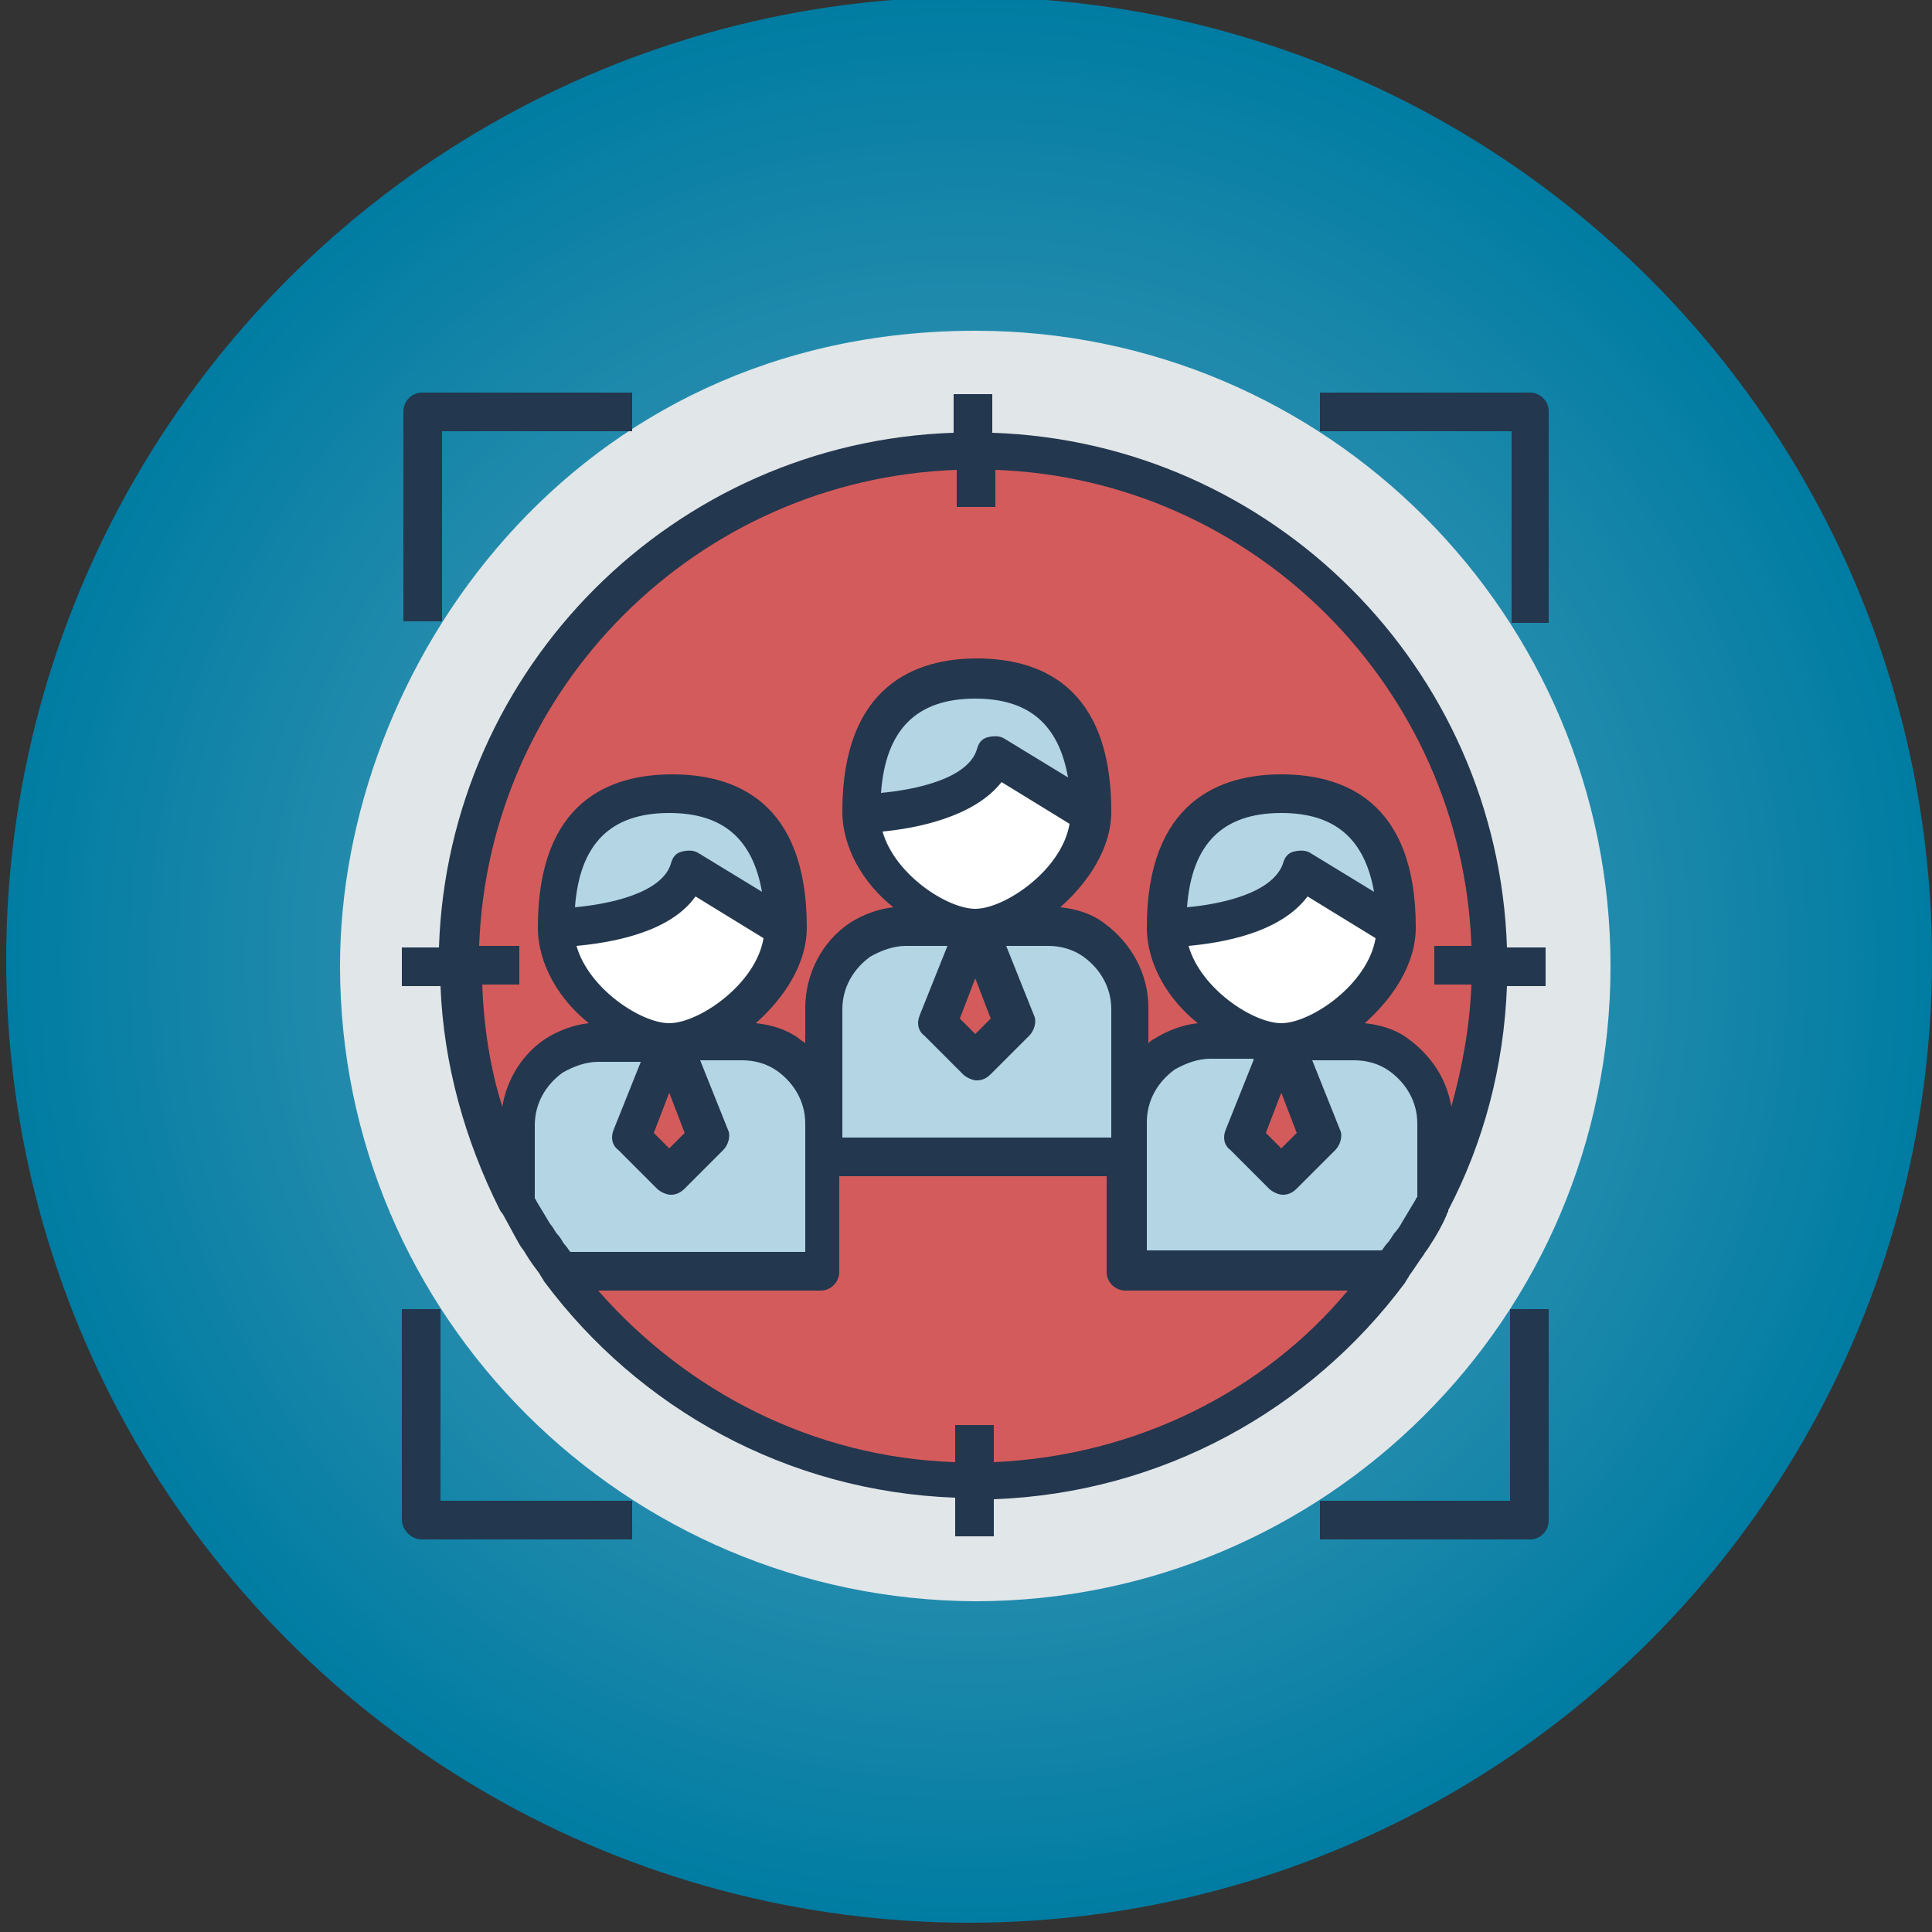 <?xml version="1.0" encoding="utf-8"?>
<!-- Generator: Adobe Illustrator 19.0.0, SVG Export Plug-In . SVG Version: 6.00 Build 0)  -->
<svg version="1.1" id="Capa_1" xmlns="http://www.w3.org/2000/svg" xmlns:xlink="http://www.w3.org/1999/xlink" x="0px" y="0px"
	 viewBox="0 0 125 125" style="enable-background:new 0 0 125 125;" xml:space="preserve">
<rect x="0" y="0" width="125" height="125" fill="#333333" stroke="none"/>
<style type="text/css">
	.st0{fill:url(#XMLID_3_);}
	.st1{fill:#E1E6E9;}
	.st2{fill:#D45B5B;}
	.st3{fill:#B3D5E4;}
	.st4{fill:#FFFFFF;}
	.st5{fill:#23374E;}
</style>
<g id="XMLID_1_">
	<radialGradient id="XMLID_3_" cx="62.65" cy="62.1" r="62.35" gradientUnits="userSpaceOnUse">
		<stop  offset="0" style="stop-color:#61A6BF"/>
		<stop  offset="1" style="stop-color:#007CA2"/>
	</radialGradient>
	<circle id="XMLID_351_" class="st0" cx="62.7" cy="62.1" r="62.3"/>
	<path id="XMLID_353_" class="st1" d="M104.2,62.5c0,22.8-18.5,41.1-41.1,41.1C40.5,103.5,22,85.2,22,62.5
		C22,43.3,37,21.4,63.1,21.4C85.9,21.4,104.2,39.9,104.2,62.5z"/>
	<g id="XMLID_216_">
		<path id="XMLID_384_" class="st2" d="M63.1,29.1v3.7V29.1c-18.4,0-33.4,14.9-33.4,33.4h3.7h-3.7c0,18.4,14.9,33.4,33.4,33.4v-3.7
			v3.7c18.4,0,33.4-14.9,33.4-33.4h-3.7h3.7C96.5,44,81.5,29.1,63.1,29.1z M90.3,60c0,4.1-4.8,7.4-7.4,7.4h4.6c1,0,2.1,0.3,3,0.9
			c1.5,1,2.4,2.6,2.4,4.4v5C92,79.3,91,80.8,90,82.2H73v-7.4H53.2v7.4h-17c-1-1.4-2-2.9-2.8-4.5v-5c0-1.8,0.9-3.4,2.4-4.4
			c0.9-0.6,1.9-0.9,3-0.9h4.6c-2.6,0-7.4-3.3-7.4-7.4s1.2-8.7,7.4-8.7s7.4,4.6,7.4,8.7s-4.8,7.4-7.4,7.4h4.6c1,0,2.1,0.3,3,0.9
			c1.5,1,2.4,2.6,2.4,4.4v-7.4c0-1.8,0.9-3.4,2.4-4.4c0.9-0.6,1.9-0.9,3-0.9h4.6c-2.6,0-7.4-3.3-7.4-7.4s1.2-8.7,7.4-8.7
			c6.2,0,7.4,4.6,7.4,8.7S65.7,60,63.1,60h4.6c1,0,2.1,0.3,3,0.9c1.5,1,2.4,2.6,2.4,4.4v7.4c0-1.8,0.9-3.4,2.4-4.4
			c0.9-0.6,1.9-0.9,3-0.9h4.6c-2.6,0-7.4-3.3-7.4-7.4s1.2-8.7,7.4-8.7C89.1,51.3,90.3,55.9,90.3,60z"/>
		<g id="XMLID_381_">
			<path id="XMLID_345_" class="st3" d="M50.9,68.3c-0.9-0.6-1.9-0.9-3-0.9h-4.6l2.5,6.2l-2.5,2.5l-2.5-2.5l2.5-6.2h-4.6
				c-1,0-2.1,0.3-3,0.9c-1.5,1-2.4,2.6-2.4,4.4v5c0.8,1.6,1.7,3.1,2.8,4.5h17v-7.4v-2.1C53.2,71,52.3,69.3,50.9,68.3z"/>
			<path id="XMLID_344_" class="st3" d="M44.6,56.3l6.2,3.7c0-4.1-1.2-8.7-7.4-8.7s-7.4,4.6-7.4,8.7C35.9,60,43.3,60,44.6,56.3z"/>
		</g>
		<path id="XMLID_343_" class="st4" d="M50.8,60l-6.2-3.7C43.3,60,35.9,60,35.9,60c0,4.1,4.8,7.4,7.4,7.4C46,67.4,50.8,64.1,50.8,60
			z"/>
		<polygon id="XMLID_342_" class="st2" points="43.3,76.1 45.8,73.6 43.3,67.4 40.9,73.6 		"/>
		<path id="XMLID_341_" class="st3" d="M73,65.3c0-1.8-0.9-3.4-2.4-4.4c-0.9-0.6-1.9-0.9-3-0.9h-4.6l2.5,6.2l-2.5,2.5l-2.5-2.5
			l2.5-6.2h-4.6c-1,0-2.1,0.3-3,0.9c-1.5,1-2.4,2.6-2.4,4.4v7.4v2.1H73v-2.1V65.3z"/>
		<path id="XMLID_340_" class="st4" d="M70.5,52.6l-6.2-3.7c-1.2,3.7-8.7,3.7-8.7,3.7c0,4.1,4.8,7.4,7.4,7.4
			C65.7,60,70.5,56.7,70.5,52.6z"/>
		<path id="XMLID_339_" class="st3" d="M64.3,48.9l6.2,3.7c0-4.1-1.2-8.7-7.4-8.7c-6.2,0-7.4,4.6-7.4,8.7
			C55.7,52.6,63.1,52.6,64.3,48.9z"/>
		<polygon id="XMLID_338_" class="st2" points="63.1,68.6 65.6,66.2 63.1,60 60.6,66.2 		"/>
		<g id="XMLID_372_">
			<path id="XMLID_337_" class="st3" d="M75.4,68.3c-1.5,1-2.4,2.6-2.4,4.4v2.1v7.4h17c1-1.4,2-2.9,2.8-4.5v-5
				c0-1.8-0.9-3.4-2.4-4.4c-0.9-0.6-1.9-0.9-3-0.9h-4.6l2.5,6.2l-2.5,2.5l-2.5-2.5l2.5-6.2h-4.6C77.3,67.4,76.2,67.7,75.4,68.3z"/>
			<path id="XMLID_336_" class="st3" d="M75.5,60c0,0,7.4,0,8.7-3.7l6.2,3.7c0-4.1-1.2-8.7-7.4-8.7C76.7,51.3,75.5,55.9,75.5,60z"/>
		</g>
		<path id="XMLID_335_" class="st4" d="M75.5,60c0,4.1,4.8,7.4,7.4,7.4c2.6,0,7.4-3.3,7.4-7.4l-6.2-3.7C82.9,60,75.5,60,75.5,60z"/>
		<polygon id="XMLID_333_" class="st2" points="82.9,76.1 85.4,73.6 82.9,67.4 80.4,73.6 		"/>
		<g id="XMLID_349_">
			<path id="XMLID_332_" class="st5" d="M28.5,27.9h12.4v-2.5H27.3c-0.7,0-1.2,0.6-1.2,1.2v13.6h2.5V27.9z"/>
			<path id="XMLID_331_" class="st5" d="M100.2,40.2V26.6c0-0.7-0.6-1.2-1.2-1.2H85.4v2.5h12.4v12.4H100.2z"/>
			<path id="XMLID_329_" class="st5" d="M27.3,99.6h13.6v-2.5H28.5V84.7H26v13.6C26,99,26.6,99.6,27.3,99.6z"/>
			<path id="XMLID_328_" class="st5" d="M85.4,97.1v2.5H99c0.7,0,1.2-0.6,1.2-1.2V84.7h-2.5v12.4H85.4z"/>
			<path id="XMLID_350_" class="st5" d="M32.3,78.2C32.3,78.3,32.3,78.3,32.3,78.2c0.1,0.2,0.1,0.2,0.2,0.3c0.4,0.7,0.7,1.3,1.1,2
				c0.1,0.2,0.3,0.4,0.4,0.6c0.3,0.5,0.6,0.9,0.9,1.3c0.1,0.2,0.2,0.3,0.3,0.5c0,0,0,0,0,0c6.1,8.2,15.7,13.6,26.6,14v2.5h2.5V97
				c10.9-0.4,20.5-5.8,26.6-14c0,0,0,0,0,0c0.1-0.2,0.2-0.3,0.3-0.5c0.3-0.4,0.6-0.9,0.9-1.3c0.1-0.2,0.3-0.4,0.4-0.6
				c0.4-0.6,0.8-1.3,1.1-2c0-0.1,0.1-0.2,0.1-0.2c0,0,0-0.1,0-0.1c2.3-4.4,3.6-9.3,3.8-14.5h2.5v-2.5h-2.5
				c-0.6-18.1-15.2-32.7-33.3-33.3v-2.5h-2.5v2.5c-18.1,0.6-32.7,15.2-33.3,33.3H26v2.5h2.5C28.7,68.9,30.1,73.8,32.3,78.2z M45,58
				l4.4,2.7c-0.5,3-4.2,5.5-6.1,5.5c-1.8,0-5.2-2.2-6-5C39.4,61,43.3,60.4,45,58z M37.2,58.7c0.3-4.1,2.3-6.1,6.1-6.1
				c3.5,0,5.4,1.7,6,5.1l-4.1-2.5c-0.3-0.2-0.7-0.2-1.1-0.1c-0.4,0.1-0.6,0.4-0.7,0.8C42.8,57.8,39.4,58.5,37.2,58.7z M43.3,70.7
				l1,2.6l-1,1l-1-1L43.3,70.7z M41.5,68.6l-1.8,4.5c-0.2,0.5-0.1,1,0.3,1.3l2.5,2.5c0.2,0.2,0.6,0.4,0.9,0.4c0.3,0,0.6-0.1,0.9-0.4
				l2.5-2.5c0.3-0.3,0.5-0.9,0.3-1.3l-1.8-4.5h2.7c0.8,0,1.6,0.2,2.3,0.7c1.1,0.8,1.8,2,1.8,3.4v2.1V81H36.9
				c-0.1-0.1-0.2-0.3-0.3-0.4c-0.2-0.2-0.3-0.5-0.5-0.7c-0.2-0.2-0.3-0.5-0.5-0.7c-0.3-0.5-0.6-1-0.9-1.5c0-0.1-0.1-0.1-0.1-0.2
				v-4.7c0-1.4,0.7-2.6,1.8-3.4c0.7-0.4,1.5-0.7,2.3-0.7H41.5z M64.8,50.6l4.4,2.7c-0.5,3-4.2,5.5-6.1,5.5c-1.8,0-5.2-2.2-6-5
				C59.2,53.6,63,52.9,64.8,50.6z M57,51.3c0.3-4.1,2.3-6.1,6.1-6.1c3.5,0,5.4,1.7,6,5.1L65,47.8c-0.3-0.2-0.7-0.2-1.1-0.1
				c-0.4,0.1-0.6,0.4-0.7,0.8C62.6,50.4,59.2,51.1,57,51.3z M63.1,63.3l1,2.6l-1,1l-1-1L63.1,63.3z M61.3,61.2l-1.8,4.5
				c-0.2,0.5-0.1,1,0.3,1.3l2.5,2.5c0.2,0.2,0.6,0.4,0.9,0.4c0.3,0,0.6-0.1,0.9-0.4l2.5-2.5c0.3-0.3,0.5-0.9,0.3-1.3l-1.8-4.5h2.7
				c0.8,0,1.6,0.2,2.3,0.7c1.1,0.8,1.8,2,1.8,3.4v7.4v0.9H54.5v-0.9v-7.4c0-1.4,0.7-2.6,1.8-3.4c0.7-0.4,1.5-0.7,2.3-0.7H61.3
				L61.3,61.2z M84.6,58l4.4,2.7c-0.5,3-4.2,5.5-6.1,5.5c-1.8,0-5.2-2.2-6-5C79,61,82.8,60.4,84.6,58z M76.8,58.7
				c0.3-4.1,2.3-6.1,6.1-6.1c3.5,0,5.4,1.7,6,5.1l-4.1-2.5c-0.3-0.2-0.7-0.2-1.1-0.1c-0.4,0.1-0.6,0.4-0.7,0.8
				C82.3,57.8,79,58.5,76.8,58.7z M82.9,70.7l1,2.6l-1,1l-1-1L82.9,70.7z M81.1,68.6l-1.8,4.5c-0.2,0.5-0.1,1,0.3,1.3l2.5,2.5
				c0.2,0.2,0.6,0.4,0.9,0.4c0.3,0,0.6-0.1,0.9-0.4l2.5-2.5c0.3-0.3,0.5-0.9,0.3-1.3l-1.8-4.5h2.7c0.8,0,1.6,0.2,2.3,0.7
				c1.1,0.8,1.8,2,1.8,3.4v4.7c0,0.1-0.1,0.1-0.1,0.2c-0.3,0.5-0.6,1-0.9,1.5c-0.1,0.2-0.3,0.5-0.5,0.7c-0.2,0.3-0.3,0.5-0.5,0.7
				c-0.1,0.1-0.2,0.3-0.3,0.4H74.2v-6.2v-2.1c0-1.4,0.7-2.6,1.8-3.4c0.7-0.4,1.5-0.7,2.3-0.7H81.1z M64.3,94.6v-2.4h-2.5v2.4
				c-9.2-0.3-17.4-4.6-23.1-11.1h14.4c0.7,0,1.2-0.6,1.2-1.2v-6.2h17.3v6.2c0,0.7,0.6,1.2,1.2,1.2h14.4C81.8,90,73.5,94.2,64.3,94.6
				z M61.9,30.4v2.4h2.5v-2.4C81.1,31,94.6,44.5,95.2,61.2h-2.4v2.5h2.4c-0.1,2.7-0.6,5.4-1.3,7.9c-0.3-1.8-1.3-3.3-2.8-4.4
				c-0.8-0.6-1.8-0.9-2.8-1c1.8-1.6,3.3-3.8,3.3-6.2c0-8.2-4.7-9.9-8.7-9.9c-3.9,0-8.7,1.7-8.7,9.9c0,2.4,1.4,4.7,3.3,6.2
				c-1,0.1-2,0.5-2.8,1c-0.2,0.1-0.3,0.2-0.4,0.3v-2.3c0-2.2-1.1-4.2-2.9-5.5c-0.8-0.6-1.8-0.9-2.8-1c1.8-1.6,3.3-3.8,3.3-6.2
				c0-8.2-4.7-9.9-8.7-9.9c-3.9,0-8.7,1.7-8.7,9.9c0,2.4,1.4,4.7,3.3,6.2c-1,0.1-2,0.5-2.8,1c-1.8,1.2-2.9,3.3-2.9,5.5v2.3
				c-0.1-0.1-0.3-0.2-0.4-0.3c-0.8-0.6-1.8-0.9-2.8-1c1.8-1.6,3.3-3.8,3.3-6.2c0-8.2-4.7-9.9-8.7-9.9s-8.7,1.7-8.7,9.9
				c0,2.4,1.4,4.7,3.3,6.2c-1,0.1-2,0.5-2.8,1c-1.5,1-2.5,2.6-2.8,4.4c-0.8-2.5-1.2-5.2-1.3-7.9h2.4v-2.5H31
				C31.6,44.5,45.1,31,61.9,30.4z"/>
		</g>
	</g>
</g>
</svg>
